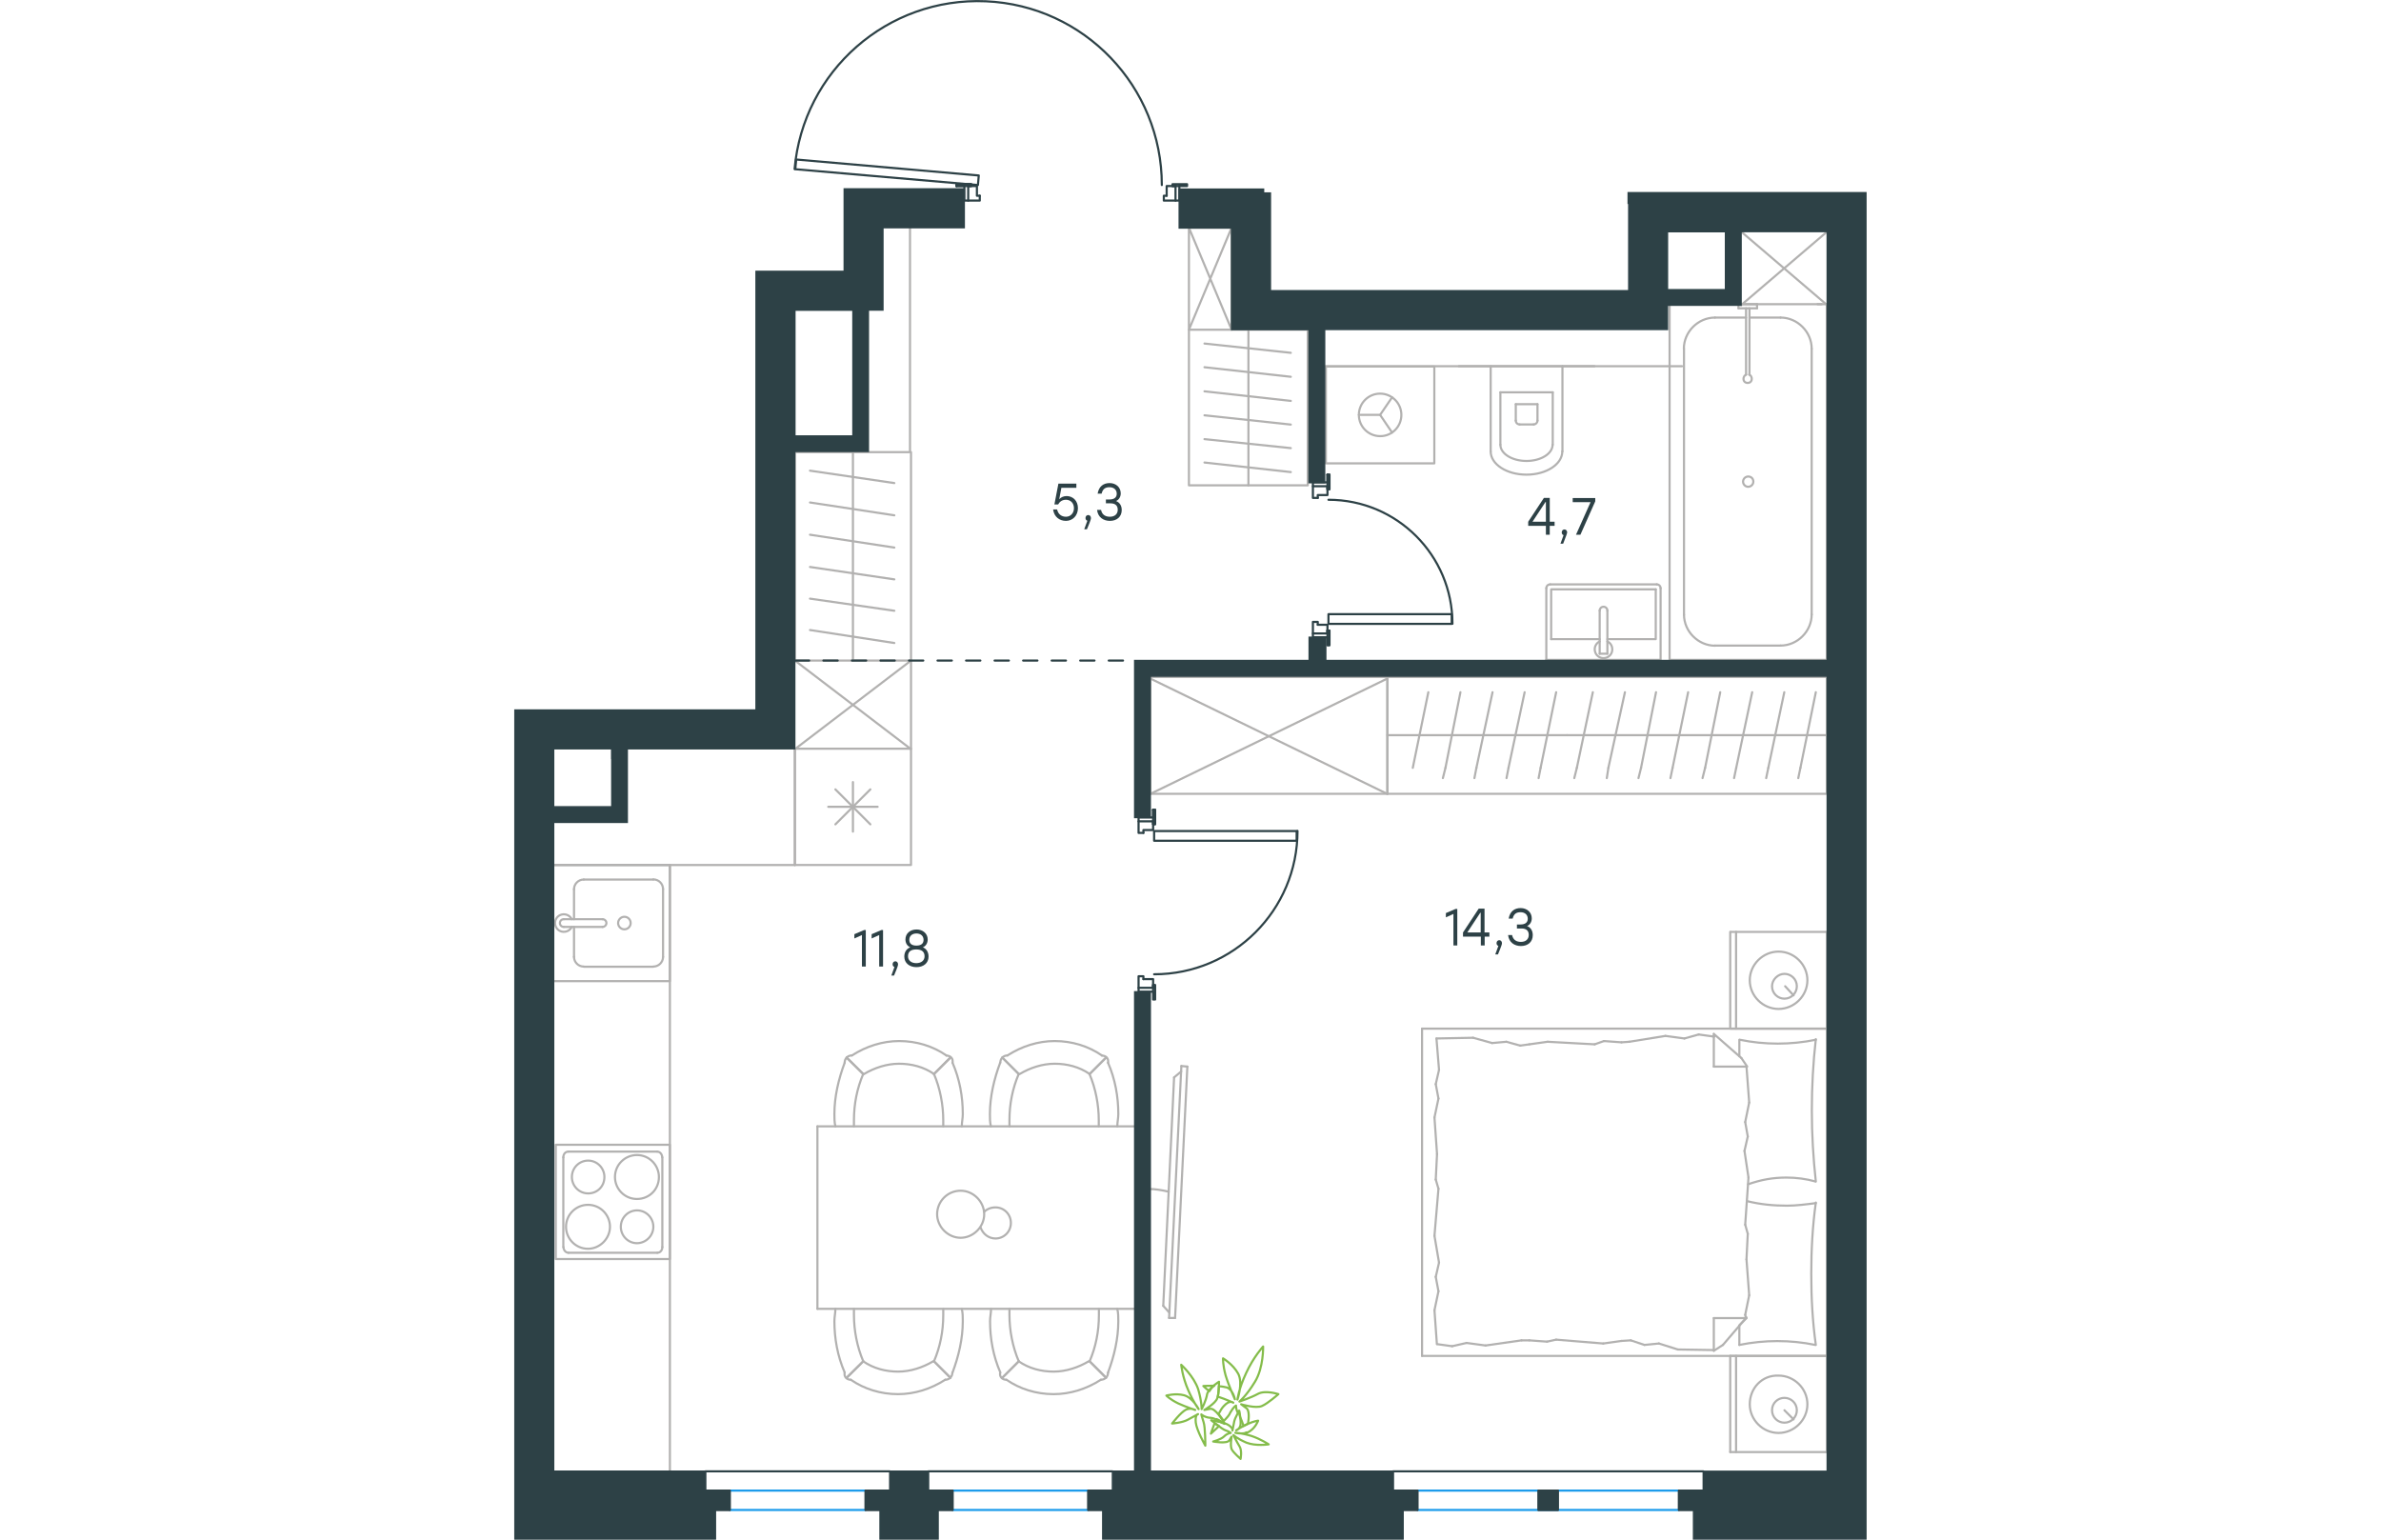 <?xml version="1.0" encoding="utf-8"?>
<!-- Generator: Adobe Illustrator 26.5.0, SVG Export Plug-In . SVG Version: 6.00 Build 0)  -->
<svg version="1.1" id="Слой_1" xmlns="http://www.w3.org/2000/svg" xmlns:xlink="http://www.w3.org/1999/xlink" x="0px" y="0px"
	 viewBox="0 0 948 1079.2" style="enable-background:new 0 0 948 1079.2;" xml:space="preserve" width="883" height="571">
<style type="text/css">
	.st0{fill:none;stroke:#B2B1B0;stroke-width:1.5;stroke-linecap:round;stroke-linejoin:round;stroke-miterlimit:22.926;}
	.st1{fill:none;stroke:#2D4146;stroke-width:1.5;stroke-linecap:round;stroke-linejoin:round;stroke-miterlimit:22.926;}
	.st2{fill:#2D4146;}
	.st3{fill:none;stroke:#1D9CEB;stroke-width:1.5;stroke-linecap:round;stroke-linejoin:round;stroke-miterlimit:10;}
	.st4{fill:none;stroke:#2D4146;stroke-width:1.5;stroke-linecap:round;stroke-linejoin:round;stroke-miterlimit:10;}
	
		.st5{fill:none;stroke:#2D4146;stroke-width:1.5;stroke-linecap:round;stroke-linejoin:round;stroke-miterlimit:10;stroke-dasharray:10;}
	.st6{fill:#2D4146;stroke:#2D4146;stroke-miterlimit:10;}
	.st7{fill:none;stroke:#84BC4A;stroke-width:1.5;stroke-linecap:round;stroke-linejoin:round;stroke-miterlimit:22.926;}
</style>
<line class="st0" x1="734.7" y1="316.4" x2="734.7" y2="256.7"/>
<path class="st0" d="M714.5,297.5c1.5,0,2.7-1.2,2.7-2.7"/>
<path class="st0" d="M702,294.8c0,1.5,1.2,2.7,2.7,2.7"/>
<line class="st0" x1="717.2" y1="283.3" x2="717.2" y2="294.8"/>
<line class="st0" x1="714.5" y1="297.5" x2="704.7" y2="297.5"/>
<line class="st0" x1="702" y1="294.8" x2="702" y2="283.3"/>
<line class="st0" x1="727.9" y1="311.7" x2="727.9" y2="275"/>
<path class="st0" d="M691.2,311.7c0,6.3,8.2,11.4,18.3,11.4c10.1,0,18.3-5.1,18.3-11.4"/>
<line class="st0" x1="691.2" y1="311.7" x2="691.2" y2="275"/>
<path class="st0" d="M684.4,316.4c0,9,11.2,16.3,25.1,16.3c13.9,0,25.1-7.3,25.1-16.3"/>
<line class="st0" x1="684.4" y1="316.4" x2="684.4" y2="256.7"/>
<line class="st0" x1="757.1" y1="256.7" x2="662.1" y2="256.7"/>
<line class="st0" x1="717.2" y1="283.3" x2="702" y2="283.3"/>
<line class="st0" x1="727.9" y1="275" x2="691.2" y2="275"/>
<line class="st0" x1="760.8" y1="458.2" x2="766.2" y2="458.2"/>
<line class="st0" x1="760.8" y1="448" x2="726.8" y2="448"/>
<polyline class="st0" points="766.2,448 800.1,448 800.1,413.1 "/>
<polyline class="st0" points="800.1,413.1 726.8,413.1 726.8,448 "/>
<path class="st0" d="M726.1,409.6c-1.5,0-2.7,1.2-2.7,2.7"/>
<path class="st0" d="M803.5,412.3c0-1.5-1.2-2.7-2.7-2.7"/>
<path class="st0" d="M766.2,428c0-1.5-1.2-2.7-2.7-2.7c-1.5,0-2.7,1.2-2.7,2.7"/>
<line class="st0" x1="760.8" y1="458.2" x2="760.8" y2="428"/>
<line class="st0" x1="766.2" y1="458.2" x2="766.2" y2="428"/>
<path class="st0" d="M760.8,449.6c-2.6,1.3-4,4.1-3.3,6.9c0.6,2.8,3.1,4.8,6,4.8c2.9,0,5.4-2,6-4.8c0.6-2.8-0.7-5.7-3.3-6.9"/>
<line class="st0" x1="723.4" y1="462.5" x2="723.4" y2="412.3"/>
<line class="st0" x1="726.2" y1="409.6" x2="800.8" y2="409.6"/>
<polyline class="st0" points="803.5,412.3 803.5,462.5 723.4,462.5 "/>
<g>
	<polyline class="st0" points="615.3,278.5 606.9,290.8 615.3,303.2 	"/>
	<line class="st0" x1="606.9" y1="290.8" x2="592" y2="290.8"/>
	<path class="st0" d="M621.8,290.8c0-8.2-6.7-14.9-14.9-14.9c-8.2,0-14.9,6.7-14.9,14.9c0,8.2,6.7,14.9,14.9,14.9
		C615.1,305.8,621.8,299.1,621.8,290.8z"/>
	<rect x="568.9" y="256.9" class="st0" width="76" height="67.9"/>
</g>
<polyline class="st0" points="109.1,1031.2 109.1,606.3 27.6,606.3 "/>
<line class="st0" x1="818.5" y1="256.7" x2="568" y2="256.7"/>
<line class="st0" x1="225.1" y1="553.3" x2="249.6" y2="577.8"/>
<line class="st0" x1="225.1" y1="577.8" x2="249.6" y2="553.3"/>
<line class="st0" x1="237.4" y1="548.2" x2="237.4" y2="582.9"/>
<line class="st0" x1="220.1" y1="565.5" x2="254.7" y2="565.5"/>
<rect x="196.7" y="524.8" class="st0" width="81.4" height="81.5"/>
<line class="st0" x1="41.9" y1="623.2" x2="41.9" y2="644.3"/>
<path class="st0" d="M77.2,642.6c-2.4,0-4.4,2-4.4,4.4c0,2.4,2,4.4,4.4,4.4c2.4,0,4.4-2,4.4-4.4C81.6,644.5,79.6,642.6,77.2,642.6z"
	/>
<path class="st0" d="M61.9,649.7c1.5,0,2.7-1.2,2.7-2.7c0-1.5-1.2-2.7-2.7-2.7"/>
<line class="st0" x1="34.8" y1="644.3" x2="61.9" y2="644.3"/>
<path class="st0" d="M34.7,644.3c-1.5,0-2.7,1.2-2.7,2.7c0,1.5,1.2,2.7,2.7,2.7"/>
<line class="st0" x1="34.8" y1="649.7" x2="61.9" y2="649.7"/>
<path class="st0" d="M40.3,644.3c-1.3-2.6-4.1-3.9-6.9-3.3c-2.8,0.6-4.8,3.1-4.8,6c0,2.9,2,5.4,4.8,6c2.8,0.6,5.7-0.7,6.9-3.3"/>
<path class="st0" d="M48.7,616.5c-3.7,0-6.8,3-6.8,6.8"/>
<path class="st0" d="M41.9,670.7c0,3.7,3,6.8,6.8,6.8"/>
<path class="st0" d="M104.3,623.2c0-3.7-3-6.8-6.8-6.8"/>
<path class="st0" d="M97.5,677.5c3.7,0,6.8-3,6.8-6.8"/>
<line class="st0" x1="48.7" y1="616.5" x2="97.5" y2="616.5"/>
<line class="st0" x1="104.3" y1="623.2" x2="104.3" y2="670.8"/>
<line class="st0" x1="97.5" y1="677.6" x2="48.7" y2="677.6"/>
<line class="st0" x1="41.9" y1="670.8" x2="41.9" y2="649.7"/>
<polyline class="st0" points="27.6,606.3 109.1,606.3 109.1,687.7 27.6,687.7 "/>
<line class="st0" x1="196.7" y1="606.3" x2="196.7" y2="524.8"/>
<line class="st0" x1="109.1" y1="606.3" x2="196.7" y2="606.3"/>
<line class="st0" x1="920.3" y1="213.9" x2="859.9" y2="162.3"/>
<line class="st0" x1="920.3" y1="162.3" x2="859.9" y2="213.9"/>
<polyline class="st0" points="502.8,159.6 472.9,231.1 472.9,159.6 502.8,159.6 502.8,231.1 472.9,159.6 "/>
<line class="st0" x1="278.1" y1="463" x2="196.7" y2="525.1"/>
<line class="st0" x1="196.7" y1="463" x2="277.8" y2="524.9"/>
<g>
	<line class="st0" x1="866.7" y1="222.6" x2="887.6" y2="222.6"/>
	<line class="st0" x1="841.6" y1="222.6" x2="863.4" y2="222.6"/>
	<line class="st0" x1="909.4" y1="244.4" x2="909.4" y2="430.8"/>
	<line class="st0" x1="887.6" y1="452.5" x2="841.6" y2="452.5"/>
	<line class="st0" x1="809.8" y1="462.5" x2="809.8" y2="213.2"/>
	<line class="st0" x1="920" y1="462.5" x2="809.8" y2="462.5"/>
	<line class="st0" x1="819.9" y1="430.8" x2="819.9" y2="244.4"/>
	<line class="st0" x1="920" y1="213.2" x2="920" y2="462.5"/>
	<line class="st0" x1="809.8" y1="213.2" x2="920" y2="213.2"/>
	<path class="st0" d="M887.6,452.5c11.8,0,21.8-10,21.8-21.8"/>
	<path class="st0" d="M841.6,222.6c-11.8,0-21.8,10-21.8,21.8"/>
	<path class="st0" d="M819.9,430.8c0,11.8,10,21.8,21.8,21.8"/>
	<path class="st0" d="M909.4,244.4c0-11.8-10-21.8-21.8-21.8"/>
	<line class="st0" x1="913.5" y1="213.2" x2="916.4" y2="213.2"/>
	<line class="st0" x1="865.8" y1="216.1" x2="865.8" y2="262.6"/>
	<line class="st0" x1="863.4" y1="262.6" x2="863.4" y2="216.1"/>
	<line class="st0" x1="858.1" y1="213.2" x2="871.1" y2="213.2"/>
	<line class="st0" x1="871.1" y1="213.2" x2="871.1" y2="216.1"/>
	<line class="st0" x1="871.1" y1="216.1" x2="858.1" y2="216.1"/>
	<line class="st0" x1="858.1" y1="216.1" x2="858.1" y2="213.2"/>
	<path class="st0" d="M863.4,262.6c-1.2,0.6-1.8,1.8-1.8,2.9c0,1.8,1.2,2.9,2.9,2.9c1.8,0,2.9-1.2,2.9-2.9c0-1.2-0.6-2.4-1.8-2.9"/>
	<path class="st0" d="M864.9,334c-1.9,0-3.6,1.6-3.6,3.6c0,1.9,1.6,3.6,3.6,3.6c1.9,0,3.6-1.6,3.6-3.6
		C868.5,335.3,866.8,334,864.9,334z"/>
</g>
<g>
	<line class="st0" x1="920.1" y1="950.4" x2="920.1" y2="1017.8"/>
	<line class="st0" x1="852.3" y1="1017.8" x2="852.3" y2="950.4"/>
	<line class="st0" x1="852.3" y1="950.4" x2="920.1" y2="950.4"/>
	<line class="st0" x1="920.1" y1="1017.8" x2="852.3" y2="1017.8"/>
	<line class="st0" x1="890.3" y1="988.5" x2="896.7" y2="994.9"/>
	<line class="st0" x1="856.4" y1="1017.8" x2="856.4" y2="950.4"/>
	<path class="st0" d="M866,984.3c0,11,9.2,20.1,20.2,20.1c11,0,20.2-9.2,20.2-20.1c0-11-9.2-20.1-20.2-20.1
		C874.7,963.7,866,972.9,866,984.3z"/>
	<path class="st0" d="M881.6,988.5c0,5,4.1,8.7,8.7,8.7c5,0,8.7-4.1,8.7-8.7c0-5-4.1-8.7-8.7-8.7
		C885.7,979.8,881.6,983.4,881.6,988.5z"/>
	<line class="st0" x1="920.1" y1="721" x2="920.1" y2="950.4"/>
	<line class="st0" x1="858.7" y1="740.4" x2="858.7" y2="728.8"/>
	<line class="st0" x1="863.7" y1="923.9" x2="840.8" y2="923.9"/>
	<line class="st0" x1="858.7" y1="928.9" x2="863.7" y2="923.9"/>
	<line class="st0" x1="636.3" y1="721" x2="920.1" y2="721"/>
	<line class="st0" x1="840.8" y1="946.8" x2="840.8" y2="923.9"/>
	<line class="st0" x1="920.1" y1="950.4" x2="636.3" y2="950.4"/>
	<line class="st0" x1="840.8" y1="724.7" x2="860.1" y2="741.6"/>
	<line class="st0" x1="860.1" y1="741.6" x2="864.2" y2="747.6"/>
	<line class="st0" x1="858.7" y1="942.7" x2="858.7" y2="929.3"/>
	<line class="st0" x1="863.7" y1="747.6" x2="840.8" y2="747.6"/>
	<line class="st0" x1="863.7" y1="923.4" x2="847.2" y2="942.7"/>
	<line class="st0" x1="847.2" y1="942.7" x2="840.8" y2="946.8"/>
	<line class="st0" x1="840.8" y1="724.7" x2="840.8" y2="747.6"/>
	<line class="st0" x1="645.9" y1="826.8" x2="646.8" y2="808.9"/>
	<line class="st0" x1="648.2" y1="885" x2="645" y2="866.2"/>
	<line class="st0" x1="647.8" y1="905.1" x2="645.9" y2="895"/>
	<line class="st0" x1="645.9" y1="895" x2="648.2" y2="885"/>
	<line class="st0" x1="647.8" y1="833.2" x2="645.9" y2="826.8"/>
	<line class="st0" x1="645" y1="866.2" x2="647.8" y2="833.2"/>
	<line class="st0" x1="646.7" y1="942.2" x2="645" y2="918.4"/>
	<line class="st0" x1="645" y1="918.4" x2="647.8" y2="905.1"/>
	<line class="st0" x1="648.2" y1="749.9" x2="646.4" y2="727.9"/>
	<line class="st0" x1="647.8" y1="770" x2="645.9" y2="759.9"/>
	<line class="st0" x1="645.9" y1="759.9" x2="648.2" y2="749.9"/>
	<line class="st0" x1="646.8" y1="808.9" x2="645" y2="783.3"/>
	<line class="st0" x1="645" y1="783.3" x2="647.8" y2="770"/>
	<line class="st0" x1="636.3" y1="721" x2="636.3" y2="950.4"/>
	<path class="st0" d="M912.3,828.2c-1.8-16.5-2.8-33-2.8-49.9c0-16.5,0.9-33.4,2.8-49.9"/>
	<path class="st0" d="M864.8,830.1c9.2-3.2,17.3-4.7,26.9-4.7c6.9,0,13.8,0.9,20.2,2.7"/>
	<path class="st0" d="M912.3,728.8c-8.7,1.8-17.9,2.7-26.6,2.7c-9.2,0-17.9-0.9-26.6-2.7"/>
	<path class="st0" d="M912.3,843.3c-6.9,0.9-13.8,1.8-20.2,1.8c-9.6,0-18.8-0.9-28-3.2"/>
	<line class="st0" x1="782.6" y1="939.5" x2="776.1" y2="939.9"/>
	<line class="st0" x1="802.3" y1="941.7" x2="792.2" y2="942.7"/>
	<line class="st0" x1="792.2" y1="942.7" x2="782.6" y2="939.5"/>
	<line class="st0" x1="840.8" y1="946.3" x2="815.6" y2="945.9"/>
	<line class="st0" x1="815.6" y1="945.9" x2="802.3" y2="941.7"/>
	<line class="st0" x1="723.9" y1="940.4" x2="711.5" y2="939.5"/>
	<line class="st0" x1="776.1" y1="939.9" x2="763.3" y2="941.7"/>
	<line class="st0" x1="730.3" y1="939" x2="723.9" y2="940.4"/>
	<line class="st0" x1="763.3" y1="941.7" x2="730.3" y2="939"/>
	<line class="st0" x1="711.5" y1="939.5" x2="706" y2="939.5"/>
	<line class="st0" x1="667.5" y1="941.3" x2="657.4" y2="943.6"/>
	<line class="st0" x1="657.4" y1="943.6" x2="647.3" y2="942.2"/>
	<line class="st0" x1="706" y1="939.5" x2="680.8" y2="943.1"/>
	<line class="st0" x1="680.8" y1="943.1" x2="667.5" y2="941.3"/>
	<line class="st0" x1="705.1" y1="732.9" x2="711.5" y2="732"/>
	<line class="st0" x1="685.4" y1="731.1" x2="695.4" y2="730.2"/>
	<line class="st0" x1="695.4" y1="730.2" x2="705.1" y2="732.9"/>
	<line class="st0" x1="646.4" y1="727.9" x2="672.1" y2="727.4"/>
	<line class="st0" x1="672.1" y1="727.4" x2="685.4" y2="731.1"/>
	<line class="st0" x1="763.8" y1="729.7" x2="776.1" y2="730.6"/>
	<line class="st0" x1="711.5" y1="732" x2="724.3" y2="730.2"/>
	<line class="st0" x1="757.3" y1="732" x2="763.8" y2="729.7"/>
	<line class="st0" x1="724.3" y1="730.2" x2="757.3" y2="732"/>
	<line class="st0" x1="776.1" y1="730.6" x2="781.6" y2="730.2"/>
	<line class="st0" x1="840.3" y1="726.5" x2="841.3" y2="726.5"/>
	<line class="st0" x1="820.2" y1="727.9" x2="830.2" y2="725.1"/>
	<line class="st0" x1="830.2" y1="725.1" x2="840.3" y2="726.5"/>
	<line class="st0" x1="781.6" y1="730.2" x2="806.9" y2="726.1"/>
	<line class="st0" x1="806.9" y1="726.1" x2="820.2" y2="727.9"/>
	<path class="st0" d="M912.3,942.7c-2.3-16.5-3.2-33-3.2-49.9c0-16.5,0.9-33.4,3.2-49.9"/>
	<path class="st0" d="M858.7,942.7c8.7-1.8,17.9-2.7,26.6-2.7c9.2,0,17.9,0.9,26.6,2.7"/>
	<line class="st0" x1="864.6" y1="864.8" x2="863.7" y2="882.7"/>
	<line class="st0" x1="862.3" y1="806.7" x2="865.1" y2="825.4"/>
	<line class="st0" x1="862.8" y1="786.5" x2="864.6" y2="796.6"/>
	<line class="st0" x1="864.6" y1="796.6" x2="862.3" y2="806.7"/>
	<line class="st0" x1="862.8" y1="858.4" x2="864.6" y2="864.8"/>
	<line class="st0" x1="865.1" y1="825.4" x2="862.8" y2="858.4"/>
	<line class="st0" x1="863.7" y1="747.6" x2="865.6" y2="772.8"/>
	<line class="st0" x1="865.6" y1="772.8" x2="862.8" y2="786.5"/>
	<line class="st0" x1="862.8" y1="921.6" x2="863.3" y2="923.9"/>
	<line class="st0" x1="863.7" y1="882.7" x2="865.6" y2="907.9"/>
	<line class="st0" x1="865.6" y1="907.9" x2="862.8" y2="921.6"/>
	<line class="st0" x1="920.1" y1="653.2" x2="920.1" y2="721"/>
	<line class="st0" x1="852.3" y1="721" x2="852.3" y2="653.2"/>
	<line class="st0" x1="852.7" y1="653.2" x2="920.1" y2="653.2"/>
	<line class="st0" x1="920.1" y1="721" x2="852.7" y2="721"/>
	<line class="st0" x1="890.8" y1="691.3" x2="896.7" y2="697.7"/>
	<line class="st0" x1="856.4" y1="721" x2="856.4" y2="653.2"/>
	<path class="st0" d="M866,687.1c0,11,9.2,20.1,20.2,20.1c11,0,20.2-9.2,20.2-20.1c0-11-9.2-20.1-20.2-20.1
		C875.2,667,866,676.1,866,687.1z"/>
	<path class="st0" d="M881.6,691.3c0,5,4.1,8.7,8.7,8.7c5,0,8.7-4.1,8.7-8.7c0-5-4.1-8.7-8.7-8.7
		C885.7,682.6,881.6,686.7,881.6,691.3z"/>
</g>
<g>
	<path class="st0" d="M458.7,835.3c-4.7-1.1-9.3-1.9-13.9-1.9"/>
	<line class="st0" x1="467.6" y1="747.2" x2="459" y2="923.8"/>
	<line class="st0" x1="463.2" y1="923.8" x2="471.8" y2="747.6"/>
	<line class="st0" x1="471.8" y1="747.6" x2="467.6" y2="747.2"/>
	<line class="st0" x1="454.9" y1="915.3" x2="462.5" y2="755.2"/>
	<line class="st0" x1="459.1" y1="920" x2="454.9" y2="915.3"/>
	<line class="st0" x1="462.5" y1="755.2" x2="467.5" y2="751"/>
	<line class="st0" x1="463.2" y1="923.8" x2="459" y2="923.8"/>
</g>
<g>
	<line class="st0" x1="612" y1="515.3" x2="737.9" y2="515.3"/>
	<line class="st0" x1="718" y1="545.4" x2="719.4" y2="538.2"/>
	<line class="st0" x1="719.4" y1="538.2" x2="730.3" y2="485.2"/>
	<line class="st0" x1="695.5" y1="545.4" x2="696.9" y2="538.2"/>
	<line class="st0" x1="696.9" y1="538.2" x2="708.2" y2="485.2"/>
	<line class="st0" x1="673" y1="545.4" x2="674.4" y2="538.2"/>
	<line class="st0" x1="674.4" y1="538.2" x2="685.7" y2="485.2"/>
	<line class="st0" x1="650.9" y1="545.4" x2="652.7" y2="538.2"/>
	<line class="st0" x1="652.7" y1="538.2" x2="663.2" y2="485.2"/>
	<line class="st0" x1="629.8" y1="538.2" x2="640.7" y2="485.2"/>
	<rect x="612" y="474.5" class="st0" width="308" height="81.9"/>
	<line class="st0" x1="737.9" y1="515.3" x2="920" y2="515.3"/>
	<line class="st0" x1="900" y1="545.4" x2="901.5" y2="538.2"/>
	<line class="st0" x1="901.5" y1="538.2" x2="912.3" y2="485.2"/>
	<line class="st0" x1="877.5" y1="545.4" x2="879" y2="538.2"/>
	<line class="st0" x1="879" y1="538.2" x2="890.2" y2="485.2"/>
	<line class="st0" x1="855" y1="545.4" x2="856.5" y2="538.2"/>
	<line class="st0" x1="856.5" y1="538.2" x2="867.7" y2="485.2"/>
	<line class="st0" x1="832.9" y1="545.4" x2="834.7" y2="538.2"/>
	<line class="st0" x1="834.7" y1="538.2" x2="845.3" y2="485.2"/>
	<line class="st0" x1="810.4" y1="545.4" x2="811.9" y2="538.2"/>
	<line class="st0" x1="811.9" y1="538.2" x2="822.8" y2="485.2"/>
	<line class="st0" x1="788" y1="545.4" x2="789.8" y2="538.2"/>
	<line class="st0" x1="789.8" y1="538.2" x2="800.3" y2="485.2"/>
	<line class="st0" x1="765.8" y1="545.4" x2="766.9" y2="538.2"/>
	<line class="st0" x1="766.9" y1="538.2" x2="778.5" y2="485.2"/>
	<line class="st0" x1="744.8" y1="538.2" x2="756" y2="485.2"/>
	<line class="st0" x1="743" y1="545.4" x2="744.8" y2="538.2"/>
</g>
<g>
	<rect x="445.8" y="474.5" class="st0" width="166.2" height="81.9"/>
	<line class="st0" x1="445.8" y1="556.5" x2="612" y2="475.6"/>
	<line class="st0" x1="445.8" y1="475.6" x2="612" y2="556.5"/>
</g>
<g>
	<path class="st0" d="M63.2,825c0-6.3-5.1-11.5-11.4-11.5c-6.3,0-11.4,5.1-11.4,11.5c0,6.3,5.1,11.5,11.4,11.5
		C58.1,836.5,63.2,831.7,63.2,825z"/>
	<path class="st0" d="M67.1,859.9c0-8.3-6.7-15.4-15.4-15.4c-8.3,0-15.4,6.7-15.4,15.4c0,8.3,6.7,15.4,15.4,15.4
		C60,875.3,67.1,868.2,67.1,859.9z"/>
	<path class="st0" d="M97.5,859.9c0-6.3-5.1-11.5-11.4-11.5c-6.3,0-11.4,5.1-11.4,11.5c0,6.3,5.1,11.5,11.4,11.5
		C92.3,871.3,97.5,866.2,97.5,859.9z"/>
	<path class="st0" d="M101.4,825c0-8.3-6.7-15.4-15.4-15.4c-8.3,0-15.4,6.7-15.4,15.4c0,8.3,6.7,15.4,15.4,15.4
		S101.4,833.7,101.4,825z"/>
	<line class="st0" x1="34.4" y1="874.1" x2="34.4" y2="811.2"/>
	<line class="st0" x1="100.2" y1="878.1" x2="38" y2="878.1"/>
	<line class="st0" x1="103.8" y1="811.2" x2="103.8" y2="874.1"/>
	<line class="st0" x1="38" y1="807.2" x2="100.2" y2="807.2"/>
	<path class="st0" d="M103.8,874.1L103.8,874.1c0,2.4-1.6,4-3.5,4"/>
	<path class="st0" d="M34.4,811.2L34.4,811.2c0-2.4,1.6-4,3.5-4"/>
	<path class="st0" d="M38,878.1L38,878.1c-2,0-3.5-2-3.5-4"/>
	<path class="st0" d="M100.2,807.2L100.2,807.2c2,0,3.5,2,3.5,4"/>
	<rect x="29.1" y="802.4" class="st0" width="80" height="80.1"/>
</g>
<g>
	<line class="st0" x1="435.4" y1="917.4" x2="212.5" y2="917.4"/>
	<line class="st0" x1="212.5" y1="789.5" x2="435.4" y2="789.5"/>
	<g>
		<line class="st0" x1="212.5" y1="917.4" x2="212.5" y2="789.5"/>
		<line class="st0" x1="435.4" y1="789.5" x2="435.4" y2="917.4"/>
		<path class="st0" d="M296.4,851.1c0,8.8,7.6,16.5,16.5,16.5c8.8,0,16.5-7.6,16.5-16.5c0-8.8-7.6-16.5-16.5-16.5
			C303.6,834.6,296.4,842.2,296.4,851.1z"/>
		<path class="st0" d="M329.3,849.5c2-2,4.8-3.2,8-3.2c6,0,10.8,4.8,10.8,10.9s-4.8,10.9-10.8,10.9c-4.8,0-8.8-3.2-10.4-7.6"/>
	</g>
	<g>
		<path class="st0" d="M294.2,752.8c-7.2-5-15.8-7.2-24.5-7.2c-8.6,0-17.3,2.9-24.5,7.2"/>
		<path class="st0" d="M313.7,789.5c0-2.9,0.7-5.8,0.7-8.6c0-12.2-2.2-24.5-7.2-36"/>
		<path class="st0" d="M231.6,744.9c-4.3,11.5-7.2,23.8-7.2,36c0,2.9,0,5.8,0.7,8.6"/>
		<path class="st0" d="M300.7,789.5c0-1.4,0-2.9,0-4.3c0-10.8-2.2-22.3-6.5-32.4"/>
		<path class="st0" d="M244.6,752.8c-4.3,10.1-6.5,20.9-6.5,32.4c0,1.4,0,2.9,0,4.3"/>
		<path class="st0" d="M302.9,739.8c-9.4-6.5-20.9-10.1-33.1-10.1c-11.5,0-23,3.6-33.1,10.1"/>
		<line class="st0" x1="294.2" y1="752.8" x2="305.7" y2="741.3"/>
		<line class="st0" x1="244.6" y1="752.8" x2="233" y2="741.3"/>
		<line class="st0" x1="294.2" y1="752.8" x2="305.7" y2="741.3"/>
		<line class="st0" x1="244.6" y1="752.8" x2="233" y2="741.3"/>
		<path class="st0" d="M236.6,739.8c-2.9,0-5,2.2-5,5"/>
		<path class="st0" d="M307.2,744.9c0.6-2.9-1.4-5-4.3-5"/>
		<path class="st0" d="M403.3,752.8c-7.2-5-15.8-7.2-24.5-7.2c-8.6,0-17.3,2.9-24.5,7.2"/>
		<path class="st0" d="M422.7,789.5c0-2.9,0.7-5.8,0.7-8.6c0-12.2-2.2-24.5-7.2-36"/>
		<path class="st0" d="M340.6,744.9c-4.3,11.5-7.2,23.8-7.2,36c0,2.9,0,5.8,0.7,8.6"/>
		<path class="st0" d="M409.7,789.5c0-1.4,0-2.9,0-4.3c0-10.8-2.2-22.3-6.5-32.4"/>
		<path class="st0" d="M353.6,752.8c-4.3,10.1-6.5,20.9-6.5,32.4c0,1.4,0,2.9,0,4.3"/>
		<path class="st0" d="M411.9,739.8c-9.4-6.5-20.9-10.1-33.1-10.1c-11.5,0-23,3.6-33.1,10.1"/>
		<line class="st0" x1="403.3" y1="752.8" x2="414.8" y2="741.3"/>
		<line class="st0" x1="353.6" y1="752.8" x2="342.1" y2="741.3"/>
		<line class="st0" x1="403.3" y1="752.8" x2="414.8" y2="741.3"/>
		<line class="st0" x1="353.6" y1="752.8" x2="342.1" y2="741.3"/>
		<path class="st0" d="M345.7,739.8c-2.9,0-5,2.2-5,5"/>
		<path class="st0" d="M416.2,744.9c0.6-2.9-1.4-5-4.3-5"/>
	</g>
	<g>
		<path class="st0" d="M353.6,954.2c7.2,5,15.8,7.2,24.5,7.2c8.6,0,17.3-2.9,24.5-7.2"/>
		<path class="st0" d="M334.2,917.4c0,2.9-0.7,5.8-0.7,8.6c0,12.2,2.2,24.5,7.2,36"/>
		<path class="st0" d="M416.2,962.1c4.3-11.5,7.2-23.8,7.2-36c0-2.9,0-5.8-0.7-8.6"/>
		<path class="st0" d="M347.1,917.4c0,1.4,0,2.9,0,4.3c0,10.8,2.2,22.3,6.5,32.4"/>
		<path class="st0" d="M403.3,954.2c4.3-10.1,6.5-20.9,6.5-32.4c0-1.4,0-2.9,0-4.3"/>
		<path class="st0" d="M345,967.1c9.4,6.5,20.9,10.1,33.1,10.1c11.5,0,23-3.6,33.1-10.1"/>
		<line class="st0" x1="353.6" y1="954.2" x2="342.1" y2="965.7"/>
		<line class="st0" x1="403.3" y1="954.2" x2="414.8" y2="965.7"/>
		<line class="st0" x1="353.6" y1="954.2" x2="342.1" y2="965.7"/>
		<line class="st0" x1="403.3" y1="954.2" x2="414.8" y2="965.7"/>
		<path class="st0" d="M411.2,967.1c2.9,0,5-2.2,5-5"/>
		<path class="st0" d="M340.6,962.1c-0.6,2.9,1.4,5,4.3,5"/>
		<path class="st0" d="M244.6,954.2c7.2,5,15.8,7.2,24.5,7.2c8.6,0,17.3-2.9,24.5-7.2"/>
		<path class="st0" d="M225.1,917.4c0,2.9-0.7,5.8-0.7,8.6c0,12.2,2.2,24.5,7.2,36"/>
		<path class="st0" d="M307.2,962.1c4.3-11.5,7.2-23.8,7.2-36c0-2.9,0-5.8-0.7-8.6"/>
		<path class="st0" d="M238.1,917.4c0,1.4,0,2.9,0,4.3c0,10.8,2.2,22.3,6.5,32.4"/>
		<path class="st0" d="M294.2,954.2c4.3-10.1,6.5-20.9,6.5-32.4c0-1.4,0-2.9,0-4.3"/>
		<path class="st0" d="M235.9,967.1c9.4,6.5,20.9,10.1,33.1,10.1c11.5,0,23-3.6,33.1-10.1"/>
		<line class="st0" x1="244.6" y1="954.2" x2="233" y2="965.7"/>
		<line class="st0" x1="294.2" y1="954.2" x2="305.7" y2="965.7"/>
		<line class="st0" x1="244.6" y1="954.2" x2="233" y2="965.7"/>
		<line class="st0" x1="294.2" y1="954.2" x2="305.7" y2="965.7"/>
		<path class="st0" d="M302.1,967.1c2.9,0,5-2.2,5-5"/>
		<path class="st0" d="M231.6,962.1c-0.6,2.9,1.4,5,4.3,5"/>
	</g>
</g>
<g>
	<rect x="472.9" y="231.1" class="st0" width="83.3" height="109.1"/>
	<line class="st0" x1="514.6" y1="340.2" x2="514.6" y2="231.1"/>
	<line class="st0" x1="544.3" y1="247.3" x2="483.8" y2="240.8"/>
	<line class="st0" x1="544.3" y1="264.1" x2="483.8" y2="257.4"/>
	<line class="st0" x1="544.3" y1="281" x2="483.8" y2="274.3"/>
	<line class="st0" x1="544.3" y1="297.6" x2="483.8" y2="291.1"/>
	<line class="st0" x1="544.3" y1="314.1" x2="483.8" y2="307.8"/>
	<line class="st0" x1="544.3" y1="330.9" x2="483.8" y2="324.2"/>
</g>
<g>
	<rect x="196.7" y="316.9" class="st0" width="81.4" height="146.1"/>
	<line class="st0" x1="237.4" y1="463" x2="237.4" y2="316.9"/>
	<line class="st0" x1="266.4" y1="338.6" x2="207.3" y2="329.9"/>
	<line class="st0" x1="266.4" y1="361.2" x2="207.3" y2="352.2"/>
	<line class="st0" x1="266.4" y1="383.8" x2="207.3" y2="374.8"/>
	<line class="st0" x1="266.4" y1="406.1" x2="207.3" y2="397.4"/>
	<line class="st0" x1="266.4" y1="428.1" x2="207.3" y2="419.6"/>
	<line class="st0" x1="266.4" y1="450.7" x2="207.3" y2="441.6"/>
</g>
<line class="st0" x1="277.4" y1="316.4" x2="277.4" y2="159.6"/>
<line class="st0" x1="278.1" y1="463" x2="278.1" y2="524.9"/>
<rect x="463.5" y="130.4" class="st1" width="2.7" height="10.2"/>
<rect x="315.5" y="130.4" class="st1" width="2.7" height="10.2"/>
<path class="st1" d="M453.9,129.7c0-69-54.4-125.8-123.3-128.8c-69-3-128.1,48.8-134.1,117.6"/>
<polygon class="st1" points="197,118.6 197.6,111.8 325.6,123 325,129.7 "/>
<line class="st1" x1="310" y1="130.4" x2="315.5" y2="130.4"/>
<polyline class="st1" points="318.2,130.4 320.2,130.4 320.2,129.1 310,129.1 310,130.4 "/>
<line class="st1" x1="461.4" y1="130.4" x2="463.5" y2="130.4"/>
<polyline class="st1" points="461.4,130.4 461.4,129.1 471.6,129.1 471.6,130.4 466.2,130.4 471.6,130.4 471.6,129.1 461.4,129.1 
	461.4,130.4 463.5,130.4 "/>
<line class="st1" x1="310" y1="130.4" x2="315.5" y2="130.4"/>
<polyline class="st1" points="318.2,130.4 320.2,130.4 320.2,129.1 310,129.1 310,130.4 "/>
<polyline class="st1" points="457.3,137.2 455.3,137.2 455.3,140.6 463.5,140.6 "/>
<polyline class="st1" points="463.5,130.4 457.3,130.4 457.3,137.2 "/>
<polyline class="st1" points="326.3,137.2 324.3,137.2 324.3,130.4 318.2,130.4 "/>
<polyline class="st1" points="318.2,140.6 326.3,140.6 326.3,137.2 "/>
<rect x="559.8" y="444" class="st1" width="10.2" height="2.7"/>
<rect x="559.8" y="338.1" class="st1" width="10.2" height="2.7"/>
<path class="st1" d="M657.6,437.2c0-48-38.9-86.9-86.9-86.9"/>
<rect x="570.7" y="430.5" class="st1" width="86.4" height="6.8"/>
<line class="st1" x1="570" y1="332.7" x2="570" y2="338.1"/>
<polyline class="st1" points="570,340.9 570,342.9 571.4,342.9 571.4,332.7 570,332.7 "/>
<line class="st1" x1="570" y1="442" x2="570" y2="444"/>
<polyline class="st1" points="570,446.8 570,452.2 571.4,452.2 571.4,442 570,442 "/>
<line class="st1" x1="570" y1="332.7" x2="570" y2="338.1"/>
<polyline class="st1" points="570,340.9 570,342.9 571.4,342.9 571.4,332.7 570,332.7 "/>
<line class="st1" x1="570" y1="442" x2="570" y2="444"/>
<polyline class="st1" points="570,446.8 570,452.2 571.4,452.2 571.4,442 570,442 "/>
<polyline class="st1" points="563.2,349 563.2,347 570,347 570,340.9 "/>
<polyline class="st1" points="559.8,340.9 559.8,349 563.2,349 "/>
<polyline class="st1" points="563.2,437.9 563.2,435.9 559.8,435.9 559.8,444 "/>
<polyline class="st1" points="570,444 570,437.9 563.2,437.9 "/>
<rect x="437.6" y="692.4" class="st1" width="10.2" height="2.7"/>
<rect x="437.6" y="573" class="st1" width="10.2" height="2.7"/>
<path class="st1" d="M448.5,682.9c55.5,0,100.5-45,100.5-100.5"/>
<rect x="448.5" y="582.5" class="st1" width="99.9" height="6.8"/>
<line class="st1" x1="447.8" y1="567.6" x2="447.8" y2="573"/>
<polyline class="st1" points="447.8,575.7 447.8,577.7 449.2,577.7 449.2,567.6 447.8,567.6 "/>
<line class="st1" x1="447.8" y1="690.4" x2="447.8" y2="692.4"/>
<polyline class="st1" points="447.8,690.4 449.2,690.4 449.2,700.6 447.8,700.6 447.8,695.2 447.8,700.6 449.2,700.6 449.2,690.4 
	447.8,690.4 447.8,692.4 "/>
<line class="st1" x1="447.8" y1="567.6" x2="447.8" y2="573"/>
<polyline class="st1" points="447.8,575.7 447.8,577.7 449.2,577.7 449.2,567.6 447.8,567.6 "/>
<polyline class="st1" points="441,686.3 441,684.3 437.6,684.3 437.6,692.4 "/>
<polyline class="st1" points="447.8,692.4 447.8,686.3 441,686.3 "/>
<polyline class="st1" points="441,583.8 441,581.8 447.8,581.8 447.8,575.7 "/>
<polyline class="st1" points="437.6,575.7 437.6,583.8 441,583.8 "/>
<g>
	<path class="st2" d="M395.1,356.2c0,5.2-3.7,8.9-8.4,8.9c-4.4,0-8.3-2.7-9-8h2.8c0.7,3.3,3.1,5.1,6.2,5.1c3.3,0,5.6-2.6,5.6-6
		c0-3.6-2.4-5.9-5.6-5.9c-2.6,0-4.4,1.3-5.5,3.3h-2.6l2.8-14.6H394v2.9h-10.5l-1.5,8c1.3-1.4,3-2.2,5.3-2.2
		C391.6,347.8,395.1,351,395.1,356.2z"/>
	<path class="st2" d="M401.4,371h-1.9l2.2-6c-0.8-0.2-1.3-1-1.3-1.9c0-1.2,0.8-2.1,1.9-2.1c0.8,0,1.9,0.5,1.9,2.2
		C404.2,363.8,404.1,364.6,401.4,371z"/>
	<path class="st2" d="M425.8,357.5c0,4.7-3.4,7.6-8.3,7.6c-4.5,0-8.4-2.5-9-7.7h2.8c0.7,3.5,3.2,4.8,6.2,4.8c3.4,0,5.5-1.9,5.5-4.9
		c0-2.6-1.4-4.5-5.1-4.5h-3.2v-2.7h2.4c3.5,0,5.2-1.5,5.2-4c0-2.9-2.1-4.6-5.1-4.6c-2.8,0-4.7,1.1-5.5,4.5h-2.8
		c0.9-5.2,4.2-7.4,8.4-7.4c4.4,0,7.8,2.9,7.8,7.2c0,2.4-1.2,4.5-3.3,5.4C424.3,352.1,425.8,354.4,425.8,357.5z"/>
</g>
<g>
	<path class="st2" d="M246.4,651.8v25.7h-2.7v-22.1l-5.3,2.4v-3l6.8-2.9H246.4z"/>
	<path class="st2" d="M258.5,651.8v25.7h-2.7v-22.1l-5.3,2.4v-3l6.8-2.9H258.5z"/>
	<path class="st2" d="M266.2,683.8h-1.9l2.2-6c-0.8-0.2-1.3-1-1.3-1.9c0-1.2,0.8-2.1,1.9-2.1c0.8,0,1.9,0.5,1.9,2.2
		C269,676.6,268.9,677.4,266.2,683.8z"/>
	<path class="st2" d="M290.4,670.5c0,4.7-3.7,7.4-8.5,7.4s-8.5-2.8-8.5-7.4c0-3.1,1.5-5.5,4.2-6.5c-2.2-0.9-3.4-3-3.4-5.5
		c0-4.3,3.4-7,7.8-7c4.3,0,7.8,2.8,7.8,7c0,2.5-1.2,4.6-3.4,5.5C288.9,665,290.4,667.4,290.4,670.5z M287.6,670.3
		c0-3.2-2-4.8-5.8-4.8c-3.8,0-5.8,1.5-5.8,4.8c0,3,2.4,4.8,5.8,4.8C285.2,675.1,287.6,673.3,287.6,670.3z M276.9,658.8
		c0,2.3,1.4,4,5,4s5-1.7,5-4c0-2.8-2-4.5-5-4.5C278.9,654.3,276.9,656,276.9,658.8z"/>
</g>
<g>
	<path class="st2" d="M661,637v25.7h-2.7v-22.1l-5.3,2.4v-3l6.8-2.9H661z"/>
	<path class="st2" d="M683.6,656.5h-3.4v6.2h-2.7v-6.2H665v-2.9l11-16.7h4.1v16.7h3.4V656.5z M677.4,653.6v-13.8h-0.3l-9.1,13.8
		L677.4,653.6z"/>
	<path class="st2" d="M689.5,669h-1.9l2.2-6c-0.8-0.2-1.3-1-1.3-1.9c0-1.2,0.8-2.1,1.9-2.1c0.8,0,1.9,0.5,1.9,2.2
		C692.3,661.7,692.2,662.5,689.5,669z"/>
	<path class="st2" d="M713.9,655.5c0,4.7-3.4,7.6-8.3,7.6c-4.5,0-8.4-2.5-9-7.7h2.8c0.7,3.5,3.2,4.8,6.2,4.8c3.4,0,5.5-1.9,5.5-4.9
		c0-2.6-1.4-4.5-5.1-4.5h-3.2V648h2.4c3.5,0,5.2-1.5,5.2-4c0-2.9-2.1-4.6-5.1-4.6c-2.8,0-4.7,1.1-5.5,4.5H697
		c0.9-5.2,4.2-7.4,8.4-7.4c4.4,0,7.8,2.9,7.8,7.2c0,2.4-1.2,4.5-3.3,5.4C712.4,650,713.9,652.3,713.9,655.5z"/>
</g>
<g>
	<path class="st2" d="M729.2,368.6h-3.4v6.2h-2.7v-6.2h-12.4v-2.9l11-16.7h4.1v16.7h3.4V368.6z M723.1,365.7v-13.8h-0.3l-9.1,13.8
		L723.1,365.7z"/>
	<path class="st2" d="M735.2,381.1h-1.9l2.2-6c-0.8-0.2-1.3-1-1.3-1.9c0-1.2,0.8-2.1,1.9-2.1c0.8,0,1.9,0.5,1.9,2.2
		C737.9,373.8,737.8,374.6,735.2,381.1z"/>
	<path class="st2" d="M757.7,349.1v2.3l-10.4,23.4h-3.1l10.2-22.8h-12.5v-2.9H757.7z"/>
</g>
<line class="st3" x1="633.1" y1="1058.4" x2="816.3" y2="1058.4"/>
<line class="st3" x1="633.1" y1="1044.8" x2="816.3" y2="1044.8"/>
<line class="st4" x1="616.1" y1="1031.3" x2="833.4" y2="1031.3"/>
<rect x="616.1" y="1044.8" class="st4" width="17" height="13.6"/>
<rect x="717.9" y="1044.8" class="st4" width="13.6" height="13.6"/>
<rect x="816.3" y="1044.8" class="st4" width="17" height="13.6"/>
<line class="st3" x1="151.1" y1="1058.4" x2="246.2" y2="1058.4"/>
<line class="st3" x1="151.1" y1="1044.8" x2="246.2" y2="1044.8"/>
<line class="st4" x1="134.1" y1="1031.3" x2="263.1" y2="1031.3"/>
<rect x="134.1" y="1044.8" class="st4" width="17" height="13.6"/>
<rect x="246.2" y="1044.8" class="st4" width="17" height="13.6"/>
<line class="st3" x1="307.2" y1="1058.4" x2="402.3" y2="1058.4"/>
<line class="st3" x1="307.2" y1="1044.8" x2="402.3" y2="1044.8"/>
<line class="st4" x1="290.3" y1="1031.3" x2="419.2" y2="1031.3"/>
<rect x="290.3" y="1044.8" class="st4" width="17" height="13.6"/>
<rect x="402.3" y="1044.8" class="st4" width="17" height="13.6"/>
<line class="st5" x1="196.7" y1="463" x2="432.9" y2="463"/>
<polygon class="st6" points="290.4,1042.6 290.4,1031.2 263.2,1031.2 263.2,1042.6 263.2,1058.4 263.2,1058.4 263.2,1044.8 
	246.2,1044.8 246.2,1058.4 256.4,1058.4 256.4,1071.9 256.4,1078.8 297.1,1078.8 297.1,1071.9 297.1,1058.4 290.4,1058.4 
	290.4,1058.4 307.2,1058.4 307.2,1044.8 290.4,1044.8 "/>
<polygon class="st6" points="616.2,1031.2 419.3,1031.2 419.3,1058.4 419.3,1058.4 419.3,1044.8 402.3,1044.8 402.3,1058.4 
	412.5,1058.4 412.5,1071.9 412.5,1078.8 623,1078.8 623,1071.9 623,1058.4 616.2,1058.4 616.2,1058.4 633.1,1058.4 633.1,1044.8 
	616.2,1044.8 "/>
<rect x="717.9" y="1044.8" class="st6" width="13.6" height="13.6"/>
<rect x="434.9" y="695.2" class="st6" width="10.9" height="336"/>
<path class="st6" d="M826.6,1078.7h120.8v-47.5V742.8V213.9v-10.9v-40.7v-10.9v-16.3H808.3h-27.5v7.4h0.4v3.4V192v11.8h-0.4H530
	v-61.1v-7.4h-4.8v-2.7h-22.4h-36.7v27.2h36.7v44.1v27.1h54.3v107.3H568V230.9h240.3v-17h51.6v-10.9v-40.7h60.4V463H568.8v-16.3
	h-11.6V463H445.8h-3.5h-7.4V573h10.9v-99.1h474.5v268.9v288.5h-86.9v27.1h-0.1v-13.6h-17v13.6h10.3v13.6V1078.7z M849,203.1h-40.7
	V192v-29.6H849V203.1z"/>
<path class="st6" d="M231.3,132.5v10.2v17v30.5h-61.8v266.8v40.7h-40.8h-10.8H0.5v0v10.8v0.1v16.3v217.9v288.5v47.5H141v-6.8v-13.6
	h10.1v-13.6h-16.9v-13.6H27.6V742.8V576.4h51.6v-10.9v-33.9v-6.8h117.4v-16.3v-10.9V316.4h51.6v-10.9v-12.5v-75.7h10.2v-27.2v-30.5
	h57v-27.2H231.3z M68.4,531.6v33.9H27.6v-40.7h40.7V531.6z M237.4,293.1v12.5h-40.7v-88.2h40.7V293.1z"/>
<g>
	<path class="st7" d="M508.3,982.4c0,0,4.9-4,10.9-13.9c6.1-9.9,5.7-24.7,5.7-24.7s-6.7,7.3-11.9,18.6c-5.3,11.3-6.1,18.6-6.1,18.6
		s4-11.3,0.6-18c-3.6-6.7-10.7-10.9-10.7-10.9s-0.2,4.6,1.8,11.9c2.2,7.3,6.5,16.8,6.5,16.8s-1.2-6.7-5.7-8.3
		c-1.2-0.2-3.2-0.8-5.5-0.8c-0.2,2.2-0.2,5.3-0.8,7.3c0.2,0.2,0.8,0.2,0.8,0.2c4.9,1.6,10.1,4,10.1,4s-2.4-2.4-6.7,2.4
		c-1.2,1.2-2.4,3.2-3.6,5.5c1.2,1.6,2.6,3.6,3.6,4.9c2.2-2.2,4-4.2,4.6-5.9c2.4-4.2,4-4.9,4-4.9s-0.2,2.2,1.2,4.9
		c0.6-0.8,0.8-1.2,0.8-1.2s0.2,1.8,0.8,4.2c0.8,1.8,1.8,4,2.4,6.5c0.8-0.6,1.8-0.8,3-1.6l0.2-0.2c0.8-4.2,0.8-8.9-0.8-10.5l-4-3
		c0,0,10.3,3.2,14.6,1.2c4.2-1.8,11.5-8.3,11.5-8.3s-9.1-3-14.3-0.2C516.2,979.8,508.3,982.4,508.3,982.4z M490.7,971.3
		c-4,0-7.7,0.2-7.7,0.2s1.8,1.8,4.2,3.6C488.3,973.5,489.1,972.1,490.7,971.3z M492.2,994.7c-0.2,0.2-0.2,0.8-0.6,1.2
		c1.2,0.2,3,0.8,4.6,1.2l0.2-0.2C495.6,996.4,494,995.3,492.2,994.7z M490.9,997.6c-1.6,4-2.6,7.3-2.6,7.3s2.6-2.4,5.7-5.3
		C493.2,999,491.9,998.2,490.9,997.6z M512.6,1004.4c0,0.2,0.2,0.8,0.2,0.8h0.2c0-0.2,0.2-0.6,0.2-1.2
		C513,1004.4,513,1004.4,512.6,1004.4z"/>
	<path class="st7" d="M481.8,987.7c0,0,0.2-4.9-2.4-13.9c-3-9.1-11.9-17.2-11.9-17.2s0.8,8.5,4.9,17.8c4,9.1,7.3,13.3,7.3,13.3
		s-4-7.9-10.1-9.7c-6.1-1.6-12.5,0.2-12.5,0.2s2.4,2.6,8.3,5.5c5.7,2.6,11.9,4.6,11.9,4.6s-3-1.8-6.5-0.2c-3.6,1.8-9.7,9.7-9.7,9.7
		s7.3-0.6,10.9-2.6c3.6-2,7.3-4,7.3-4s-2.2,0.2-1.6,5.9c0.6,5.5,6.7,16.2,6.7,16.2s0-12.9-1.2-16.4c-1.2-3.6-1.6-5.5-1.6-5.5
		s2.4,2.2,6.5,2.4c3,0.2,6.7,2.6,9.1,4c0.2,0.2,0.8,0.2,0.8,0.2c-1.2-2.2-6.7-11.3-10.3-10.5l-4,0.8c0,0,7.9-4.6,9.1-8.3
		c1.2-3.6,1.2-11.5,1.2-11.5s-6.7,4-8.3,8.5C484.9,982,481.8,987.7,481.8,987.7z"/>
	<path class="st7" d="M504.1,1005.9c0,0,2.4,2.4,9.1,5.3c6.7,2.6,15.6,1.2,15.6,1.2s-5.3-3.6-12.1-5.9c-7.3-2.2-11.3-2.2-11.3-2.2
		s6.5,1.6,10.3-1.2c4-2.6,5.7-7.3,5.7-7.3s-2.6,0.2-7.1,2.2c-4.2,1.8-8.3,4.6-8.3,4.6s2.4-0.8,3-3.6c0.6-2.6-0.8-10.1-0.8-10.1
		s-3,4.6-3.6,7.7c-0.6,3-1.2,6.1-1.2,6.1s0.8-1.2-2.4-3.6c-3.2-2.4-12.5-3.6-12.5-3.6s7.3,6.1,10.1,7.1c2.6,0.8,3.6,1.8,3.6,1.8
		s-2.4,0.2-4.6,2.4c-2.2,2.2-7.7,3.6-7.7,3.6s9.7,1.8,11.3-0.8l1.6-2.6c0,0-1.2,6.7,0.2,9.1c1.4,2.4,6.1,6.5,6.1,6.5
		s1.2-5.9-0.8-8.9C506.1,1010.1,504.1,1005.9,504.1,1005.9z"/>
</g>
</svg>
